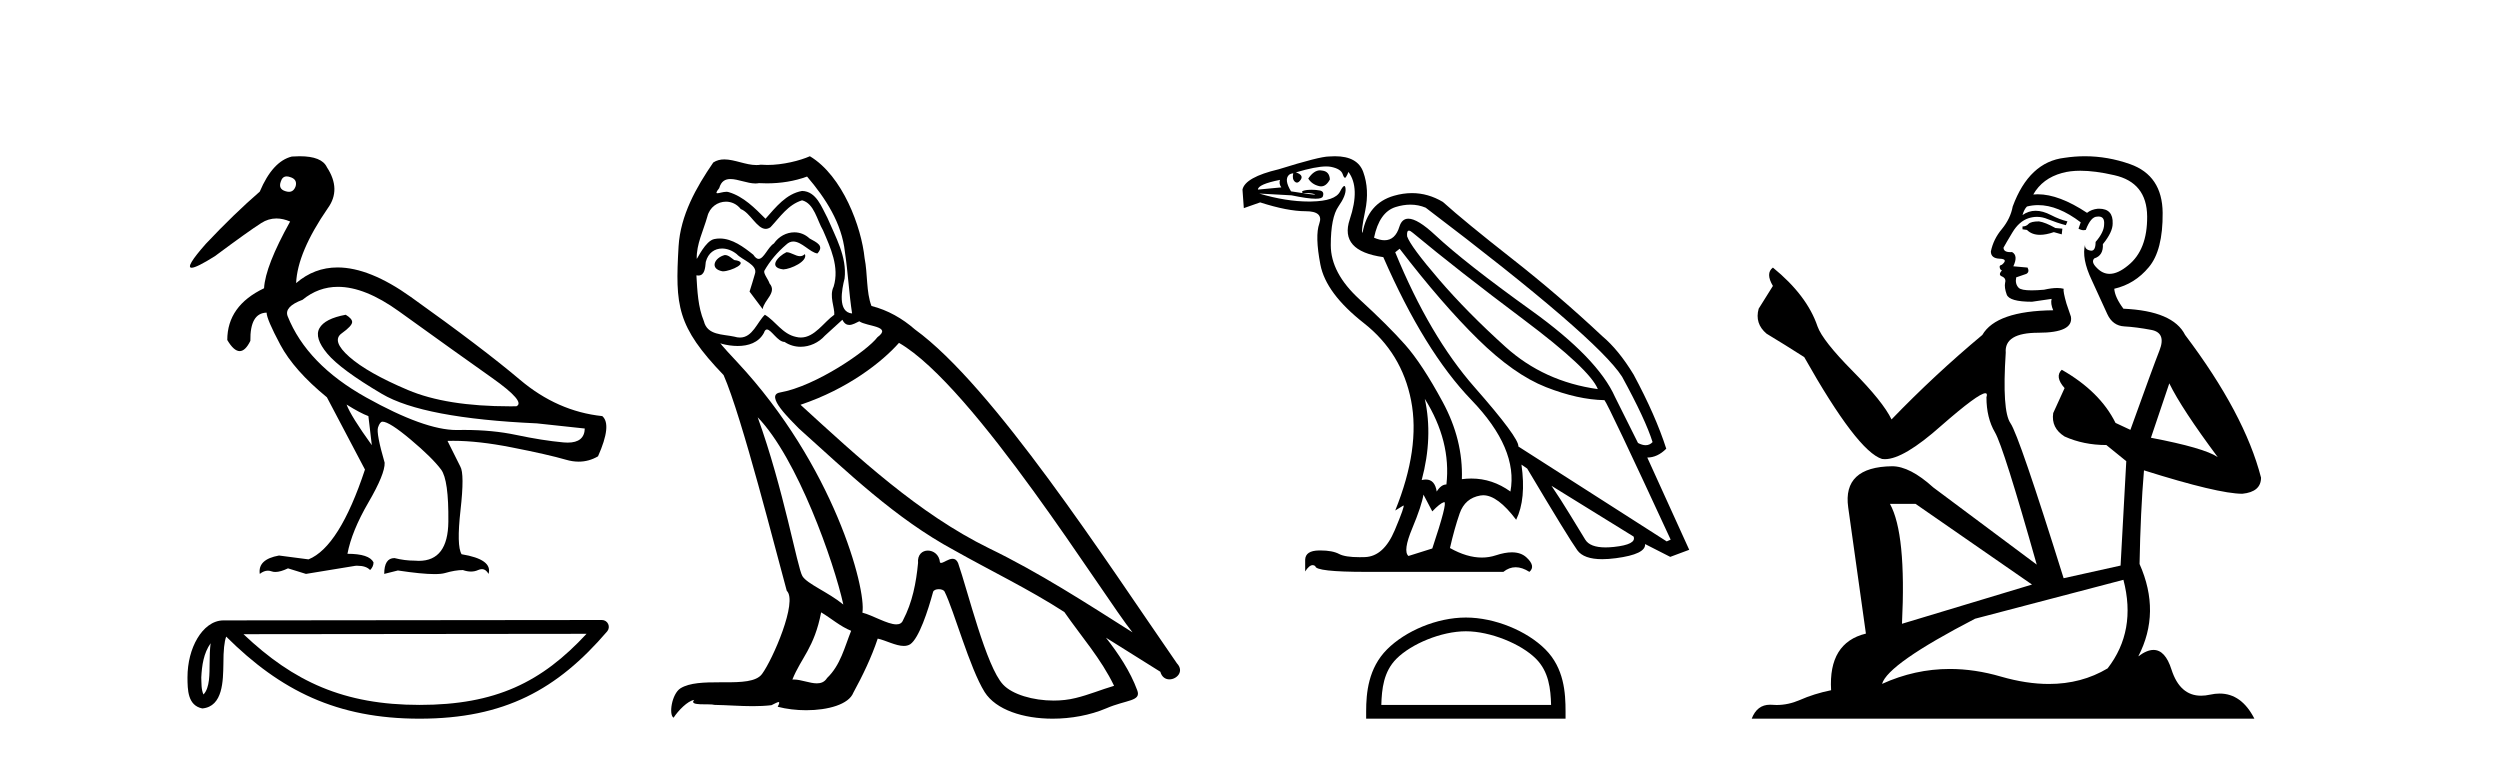 <?xml version='1.0' encoding='UTF-8' standalone='yes'?><svg xmlns='http://www.w3.org/2000/svg' xmlns:xlink='http://www.w3.org/1999/xlink' width='135.0' height='41.0' ><path d='M 15.481 9.526 C 15.537 9.526 15.599 9.538 15.667 9.562 C 15.929 9.639 16.029 9.8 15.968 10.047 C 15.898 10.254 15.777 10.358 15.604 10.358 C 15.546 10.358 15.483 10.347 15.413 10.324 C 15.152 10.247 15.067 10.077 15.159 9.816 C 15.216 9.622 15.324 9.526 15.481 9.526 ZM 18.251 15.489 C 19.221 15.489 20.319 15.93 21.544 16.812 C 23.661 18.337 25.335 19.533 26.567 20.403 C 27.798 21.273 28.237 21.785 27.883 21.939 C 27.766 21.94 27.651 21.941 27.537 21.941 C 25.25 21.941 23.415 21.648 22.029 21.061 C 20.574 20.446 19.52 19.849 18.866 19.272 C 18.211 18.694 18.073 18.271 18.45 18.002 C 18.827 17.732 19.016 17.528 19.016 17.39 C 19.016 17.267 18.9 17.136 18.669 16.997 C 17.915 17.136 17.442 17.378 17.249 17.725 C 17.057 18.071 17.199 18.529 17.676 19.099 C 18.154 19.668 19.135 20.392 20.621 21.269 C 22.106 22.147 24.896 22.678 28.991 22.862 L 31.578 23.14 C 31.564 23.647 31.256 23.901 30.655 23.901 C 30.582 23.901 30.505 23.898 30.423 23.89 C 29.669 23.821 28.818 23.686 27.871 23.486 C 27.022 23.307 26.09 23.217 25.074 23.217 C 24.957 23.217 24.839 23.218 24.719 23.22 C 24.697 23.221 24.675 23.221 24.653 23.221 C 23.502 23.221 21.877 22.636 19.778 21.465 C 17.638 20.272 16.222 18.806 15.529 17.066 C 15.406 16.728 15.675 16.435 16.337 16.189 C 16.907 15.722 17.545 15.489 18.251 15.489 ZM 18.715 21.846 C 19.208 22.154 19.601 22.362 19.893 22.47 L 20.078 24.04 C 19.324 22.993 18.869 22.262 18.715 21.846 ZM 16.183 8.437 C 16.05 8.437 15.909 8.442 15.76 8.453 C 15.067 8.623 14.49 9.254 14.028 10.347 C 13.104 11.147 12.134 12.086 11.118 13.164 C 10.355 14.027 10.099 14.458 10.349 14.458 C 10.522 14.458 10.941 14.25 11.603 13.834 C 12.804 12.941 13.639 12.344 14.109 12.044 C 14.367 11.879 14.64 11.797 14.928 11.797 C 15.164 11.797 15.411 11.852 15.667 11.963 C 14.775 13.564 14.305 14.765 14.259 15.566 C 12.935 16.197 12.273 17.128 12.273 18.36 C 12.508 18.76 12.732 18.96 12.943 18.96 C 13.147 18.96 13.339 18.775 13.52 18.406 C 13.504 17.405 13.797 16.897 14.397 16.882 C 14.397 17.113 14.644 17.69 15.136 18.614 C 15.629 19.537 16.468 20.484 17.653 21.454 L 19.708 25.356 C 18.785 28.143 17.769 29.759 16.66 30.206 L 15.067 29.998 C 14.297 30.136 13.951 30.467 14.028 30.991 C 14.176 30.874 14.322 30.816 14.467 30.816 C 14.533 30.816 14.598 30.828 14.663 30.852 C 14.724 30.875 14.793 30.886 14.869 30.886 C 15.053 30.886 15.28 30.821 15.552 30.691 L 16.522 30.991 L 19.2 30.552 C 19.231 30.551 19.261 30.55 19.291 30.55 C 19.613 30.55 19.844 30.628 19.986 30.783 C 20.109 30.66 20.17 30.521 20.17 30.367 C 20.016 30.059 19.547 29.905 18.762 29.905 C 18.916 29.09 19.293 28.166 19.893 27.134 C 20.494 26.103 20.786 25.387 20.771 24.987 C 20.463 23.925 20.343 23.29 20.413 23.082 C 20.482 22.874 20.563 22.77 20.655 22.77 C 20.901 22.77 21.41 23.093 22.179 23.74 C 22.949 24.387 23.495 24.925 23.819 25.356 C 24.096 25.726 24.227 26.665 24.211 28.174 C 24.197 29.582 23.666 30.286 22.619 30.286 C 22.545 30.286 22.467 30.282 22.387 30.275 C 22.033 30.275 21.671 30.229 21.302 30.136 C 20.932 30.136 20.748 30.421 20.748 30.991 L 21.486 30.806 C 22.347 30.936 23.006 31.001 23.463 31.001 C 23.709 31.001 23.897 30.982 24.027 30.945 C 24.396 30.837 24.719 30.783 24.996 30.783 C 25.15 30.837 25.296 30.864 25.432 30.864 C 25.569 30.864 25.697 30.837 25.816 30.783 C 25.889 30.75 25.957 30.734 26.02 30.734 C 26.165 30.734 26.286 30.819 26.382 30.991 C 26.536 30.467 26.051 30.113 24.927 29.929 C 24.742 29.636 24.723 28.839 24.869 27.539 C 25.016 26.238 25.012 25.456 24.858 25.195 L 24.165 23.809 C 24.267 23.806 24.371 23.804 24.477 23.804 C 25.379 23.804 26.426 23.921 27.617 24.156 C 28.949 24.417 29.93 24.641 30.561 24.825 C 30.798 24.895 31.027 24.929 31.249 24.929 C 31.618 24.929 31.966 24.833 32.293 24.641 C 32.801 23.501 32.878 22.778 32.524 22.47 C 30.908 22.301 29.426 21.646 28.079 20.507 C 26.732 19.368 24.769 17.879 22.191 16.039 C 20.699 14.974 19.378 14.442 18.228 14.442 C 17.392 14.442 16.646 14.724 15.991 15.288 C 16.037 14.18 16.606 12.833 17.699 11.247 C 18.192 10.57 18.177 9.831 17.653 9.031 C 17.469 8.635 16.978 8.437 16.183 8.437 Z' style='fill:#000000;stroke:none' /><path d='M 11.374 34.735 C 11.334 35.049 11.318 35.419 11.318 35.871 C 11.31 36.329 11.342 37.147 10.986 37.502 C 10.86 37.217 10.883 36.888 10.869 36.584 C 10.901 35.942 10.993 35.275 11.374 34.735 ZM 31.673 34.226 C 29.25 36.842 26.765 38.065 22.658 38.065 C 18.568 38.065 15.855 36.811 13.148 34.246 L 31.673 34.226 ZM 32.504 33.48 C 32.504 33.48 32.504 33.48 32.504 33.48 L 12.071 33.501 C 11.476 33.501 10.986 33.918 10.654 34.477 C 10.323 35.036 10.124 35.772 10.124 36.584 C 10.129 37.245 10.129 38.093 10.923 38.256 C 12.051 38.157 12.045 36.731 12.063 35.871 C 12.063 35.098 12.113 34.657 12.214 34.377 C 15.152 37.298 18.198 38.809 22.658 38.809 C 27.24 38.809 30.096 37.236 32.787 34.095 C 32.881 33.984 32.903 33.829 32.842 33.697 C 32.782 33.564 32.649 33.48 32.504 33.48 Z' style='fill:#000000;stroke:none' /><path d='M 42.468 13.619 C 42.012 13.839 41.455 14.447 42.299 14.548 C 42.704 14.531 43.632 14.109 43.464 13.721 L 43.464 13.721 C 43.376 13.804 43.287 13.834 43.198 13.834 C 42.959 13.834 42.713 13.619 42.468 13.619 ZM 39.142 13.771 C 38.585 13.906 38.298 14.514 39.007 14.649 C 39.018 14.65 39.031 14.651 39.044 14.651 C 39.452 14.651 40.564 14.156 39.648 14.042 C 39.496 13.94 39.345 13.771 39.142 13.771 ZM 43.582 9.534 C 44.578 10.699 45.456 12.049 45.625 13.603 C 45.793 14.717 45.844 15.831 46.013 16.928 C 45.219 16.861 45.456 15.628 45.608 15.038 C 45.743 13.873 45.118 12.792 44.679 11.762 C 44.375 11.205 44.088 10.328 43.312 10.311 C 42.451 10.463 41.894 11.189 41.337 11.813 C 40.763 11.239 40.155 10.615 39.361 10.378 C 39.32 10.363 39.273 10.357 39.224 10.357 C 39.047 10.357 38.838 10.435 38.743 10.435 C 38.66 10.435 38.661 10.377 38.838 10.159 C 38.945 9.78 39.168 9.668 39.443 9.668 C 39.845 9.668 40.359 9.907 40.792 9.907 C 40.858 9.907 40.921 9.901 40.982 9.889 C 41.125 9.897 41.267 9.901 41.41 9.901 C 42.149 9.901 42.889 9.789 43.582 9.534 ZM 43.312 10.817 C 43.97 10.986 44.122 11.898 44.443 12.438 C 44.848 13.383 45.338 14.413 45.017 15.476 C 44.764 15.983 45.084 16.624 45.051 16.996 C 44.488 17.391 43.993 18.226 43.246 18.226 C 43.164 18.226 43.079 18.216 42.991 18.194 C 42.248 18.042 41.877 17.333 41.303 16.996 C 40.887 17.397 40.641 18.228 39.957 18.228 C 39.863 18.228 39.761 18.212 39.648 18.178 C 39.024 18.042 38.197 18.11 38.011 17.35 C 37.69 16.574 37.656 15.713 37.606 14.869 L 37.606 14.869 C 37.643 14.876 37.677 14.879 37.709 14.879 C 38.05 14.879 38.081 14.483 38.112 14.143 C 38.243 13.649 38.597 13.42 38.991 13.42 C 39.256 13.42 39.539 13.524 39.783 13.721 C 40.07 14.042 40.948 14.295 40.763 14.801 C 40.678 15.105 40.577 15.426 40.476 15.747 L 41.185 16.692 C 41.252 16.202 41.978 15.797 41.556 15.308 C 41.489 15.088 41.235 14.801 41.269 14.632 C 41.573 14.092 41.978 13.619 42.451 13.214 C 42.579 13.09 42.708 13.042 42.838 13.042 C 43.29 13.042 43.745 13.635 44.139 13.687 C 44.527 13.265 44.105 13.096 43.717 12.877 C 43.476 12.65 43.186 12.546 42.896 12.546 C 42.473 12.546 42.053 12.766 41.792 13.147 C 41.472 13.339 41.248 13.98 40.967 13.98 C 40.878 13.98 40.784 13.917 40.678 13.755 C 40.163 13.342 39.545 12.879 38.869 12.879 C 38.77 12.879 38.67 12.889 38.568 12.91 C 38.09 13.009 37.661 13.976 37.625 13.976 C 37.624 13.976 37.623 13.975 37.623 13.974 C 37.606 13.181 37.977 12.472 38.197 11.695 C 38.319 11.185 38.756 10.89 39.202 10.89 C 39.494 10.89 39.789 11.016 40.003 11.29 C 40.505 11.476 40.874 12.359 41.346 12.359 C 41.43 12.359 41.516 12.332 41.607 12.269 C 42.13 11.712 42.552 11.053 43.312 10.817 ZM 40.915 22.533 C 43.059 24.744 45.034 30.349 45.54 32.645 C 44.713 31.97 43.582 31.531 43.329 31.109 C 43.059 30.67 42.316 26.399 40.915 22.533 ZM 48.545 18.515 C 52.597 20.845 59.653 32.307 61.156 34.148 C 58.623 32.544 56.125 30.923 53.407 29.606 C 49.592 27.733 46.334 24.694 43.227 21.858 C 45.793 20.997 47.633 19.545 48.545 18.515 ZM 44.342 33.067 C 44.882 33.388 45.371 33.827 45.962 34.063 C 45.608 34.941 45.388 35.92 44.662 36.612 C 44.526 36.832 44.331 36.901 44.109 36.901 C 43.725 36.901 43.259 36.694 42.868 36.694 C 42.841 36.694 42.815 36.695 42.788 36.697 C 43.261 35.515 43.97 34.992 44.342 33.067 ZM 45.489 17.266 C 45.592 17.478 45.722 17.547 45.861 17.547 C 46.043 17.547 46.238 17.427 46.401 17.35 C 46.806 17.637 48.207 17.604 47.38 18.211 C 46.857 18.92 44.06 20.854 42.117 21.195 C 41.278 21.342 42.687 22.668 43.143 23.141 C 45.776 25.504 48.359 28.003 51.516 29.708 C 53.491 30.822 55.568 31.818 57.475 33.05 C 58.387 34.367 59.467 35.582 60.16 37.034 C 59.467 37.237 58.792 37.524 58.083 37.693 C 57.709 37.787 57.304 37.831 56.898 37.831 C 55.783 37.831 54.662 37.499 54.167 36.967 C 53.255 36.005 52.259 31.902 51.736 30.4 C 51.661 30.231 51.556 30.174 51.441 30.174 C 51.213 30.174 50.949 30.397 50.818 30.397 C 50.792 30.397 50.771 30.388 50.757 30.366 C 50.723 29.95 50.403 29.731 50.104 29.731 C 49.808 29.731 49.533 29.946 49.575 30.4 C 49.474 31.463 49.271 32.527 48.765 33.489 C 48.702 33.653 48.573 33.716 48.402 33.716 C 47.922 33.716 47.118 33.221 46.57 33.084 C 46.789 31.784 45.017 25.133 39.817 19.562 C 39.636 19.365 38.843 18.53 38.913 18.53 C 38.921 18.53 38.94 18.541 38.973 18.566 C 39.239 18.635 39.539 18.683 39.836 18.683 C 40.405 18.683 40.964 18.508 41.252 17.975 C 41.296 17.843 41.351 17.792 41.415 17.792 C 41.647 17.792 41.996 18.464 42.366 18.464 C 42.635 18.643 42.935 18.726 43.233 18.726 C 43.723 18.726 44.208 18.504 44.544 18.127 C 44.865 17.84 45.169 17.553 45.489 17.266 ZM 43.734 8.437 C 43.203 8.673 42.274 8.908 41.44 8.908 C 41.319 8.908 41.199 8.903 41.083 8.893 C 41.004 8.907 40.924 8.913 40.843 8.913 C 40.274 8.913 39.663 8.608 39.113 8.608 C 38.904 8.608 38.703 8.652 38.517 8.774 C 37.589 10.125 36.745 11.627 36.643 13.299 C 36.458 16.506 36.542 17.62 39.074 20.254 C 40.07 22.516 41.927 29.893 42.485 31.902 C 43.092 32.476 41.725 35.616 41.151 36.393 C 40.839 36.823 40.016 36.844 39.131 36.844 C 39.035 36.844 38.938 36.844 38.842 36.844 C 38.046 36.844 37.241 36.861 36.745 37.169 C 36.272 37.473 36.103 38.604 36.373 38.756 C 36.627 38.368 37.133 37.845 37.488 37.794 L 37.488 37.794 C 37.15 38.148 38.332 37.98 38.585 38.064 C 39.268 38.075 39.958 38.133 40.651 38.133 C 40.986 38.133 41.322 38.119 41.657 38.081 C 41.809 38.014 41.972 37.911 42.043 37.911 C 42.098 37.911 42.098 37.973 41.995 38.165 C 42.473 38.29 43.01 38.352 43.535 38.352 C 44.716 38.352 45.835 38.037 46.08 37.406 C 46.587 36.477 47.059 35.498 47.397 34.485 C 47.828 34.577 48.37 34.88 48.804 34.88 C 48.932 34.88 49.05 34.854 49.153 34.789 C 49.625 34.468 50.115 32.966 50.385 31.97 C 50.411 31.866 50.551 31.816 50.694 31.816 C 50.83 31.816 50.968 31.862 51.01 31.953 C 51.516 32.966 52.36 36.072 53.171 37.372 C 53.782 38.335 55.264 38.809 56.841 38.809 C 57.834 38.809 58.864 38.622 59.738 38.25 C 60.835 37.777 61.645 37.878 61.409 37.271 C 61.037 36.258 60.396 35.295 59.721 34.435 L 59.721 34.435 C 60.7 35.042 61.679 35.667 62.658 36.275 C 62.739 36.569 62.942 36.686 63.149 36.686 C 63.549 36.686 63.964 36.252 63.553 35.819 C 59.721 30.282 53.626 20.845 49.406 17.789 C 48.731 17.198 47.937 16.743 47.059 16.523 C 46.772 15.78 46.857 14.784 46.688 13.94 C 46.519 12.269 45.506 9.5 43.734 8.437 Z' style='fill:#000000;stroke:none' /><path d='M 71.285 9.198 Q 70.948 9.198 70.646 9.642 Q 70.837 9.952 71.218 10.047 Q 71.28 10.064 71.339 10.064 Q 71.617 10.064 71.814 9.69 Q 71.79 9.261 71.409 9.213 Q 71.346 9.198 71.285 9.198 ZM 69.12 9.713 Q 69.049 9.928 69.192 10.119 L 67.928 10.238 Q 67.928 9.952 69.12 9.713 ZM 76.081 12.455 Q 76.159 12.455 76.295 12.574 Q 78.703 14.576 82.279 17.258 Q 85.854 19.94 86.283 21.012 Q 83.375 20.607 81.301 18.736 Q 79.227 16.865 77.702 15.089 Q 76.176 13.313 75.985 12.765 Q 75.956 12.455 76.081 12.455 ZM 76.162 11.051 Q 76.595 11.051 76.987 11.215 Q 86.259 18.247 87.594 20.345 Q 88.858 22.657 89.239 23.873 Q 89.084 24.041 88.866 24.041 Q 88.682 24.041 88.452 23.921 L 87.213 21.441 Q 86.283 19.344 82.696 16.769 Q 79.108 14.195 77.499 12.693 Q 76.552 11.809 76.051 11.809 Q 75.701 11.809 75.568 12.24 Q 75.344 12.973 74.764 12.973 Q 74.514 12.973 74.198 12.836 Q 74.484 11.454 75.366 11.179 Q 75.78 11.051 76.162 11.051 ZM 76.939 21.537 L 76.939 21.537 Q 78.369 23.825 78.107 26.161 Q 77.821 26.161 77.583 26.543 Q 77.484 25.894 76.997 25.894 Q 76.893 25.894 76.772 25.923 Q 77.392 23.611 76.939 21.537 ZM 71.613 8.988 Q 71.761 8.988 71.874 9.01 Q 72.41 9.118 72.505 9.404 Q 72.571 9.6 72.63 9.6 Q 72.658 9.6 72.684 9.558 Q 72.767 9.427 72.815 9.284 Q 73.459 10.143 72.887 11.847 Q 72.314 13.551 74.698 13.885 Q 76.915 18.962 79.454 21.596 Q 81.992 24.23 81.563 26.543 Q 80.588 25.841 79.454 25.841 Q 79.201 25.841 78.941 25.875 Q 79.013 23.754 77.904 21.704 Q 76.796 19.654 75.878 18.617 Q 74.96 17.58 73.411 16.161 Q 71.862 14.743 71.862 13.241 Q 71.862 11.74 72.279 11.144 Q 72.696 10.548 72.66 10.19 Q 72.645 10.043 72.593 10.043 Q 72.517 10.043 72.362 10.345 Q 72.1 10.858 70.813 10.881 Q 70.748 10.883 70.683 10.883 Q 69.449 10.883 68 10.452 L 68 10.452 L 69.74 10.548 Q 70.617 10.731 71.041 10.731 Q 71.39 10.731 71.433 10.607 Q 71.528 10.333 71.266 10.286 Q 71.056 10.247 70.831 10.247 Q 70.775 10.247 70.717 10.25 Q 70.431 10.262 70.312 10.333 L 70.336 10.429 Q 70.431 10.423 70.517 10.423 Q 70.815 10.423 70.992 10.488 Q 71.05 10.51 70.993 10.51 Q 70.829 10.51 69.716 10.333 Q 69.335 9.713 69.597 9.451 Q 69.669 9.38 69.835 9.356 L 69.835 9.356 Q 69.764 9.666 69.919 9.809 Q 69.975 9.861 70.033 9.861 Q 70.134 9.861 70.241 9.702 Q 70.407 9.451 69.978 9.308 Q 71.053 8.988 71.613 8.988 ZM 75.58 13.432 Q 77.869 16.412 79.811 18.319 Q 81.754 20.226 83.482 20.905 Q 85.211 21.584 86.641 21.608 Q 86.832 21.823 90.216 29.141 L 90.002 29.236 L 81.992 24.111 Q 82.04 23.658 79.621 20.905 Q 77.201 18.152 75.342 13.623 L 75.58 13.432 ZM 83.78 26.233 L 88.214 28.974 Q 88.381 29.403 87.153 29.534 Q 86.908 29.56 86.698 29.56 Q 85.861 29.56 85.604 29.141 Q 85.282 28.617 84.781 27.794 Q 84.281 26.972 83.78 26.233 ZM 76.867 26.71 L 77.344 27.615 Q 77.749 27.186 77.976 27.115 Q 77.982 27.113 77.987 27.113 Q 78.179 27.113 77.344 29.618 L 76.057 30.023 Q 75.747 29.761 76.26 28.533 Q 76.772 27.305 76.867 26.71 ZM 72.086 8.437 Q 71.933 8.437 71.766 8.45 Q 71.266 8.45 69.049 9.141 Q 67.237 9.57 67.094 10.238 L 67.166 11.239 L 68.048 10.929 Q 69.526 11.406 70.503 11.406 Q 71.48 11.406 71.242 12.073 Q 71.003 12.741 71.301 14.29 Q 71.599 15.84 73.649 17.449 Q 75.699 19.058 76.2 21.632 Q 76.701 24.207 75.342 27.568 L 75.771 27.305 Q 75.78 27.299 75.786 27.299 Q 75.876 27.299 75.318 28.628 Q 74.722 30.047 73.709 30.083 Q 73.557 30.088 73.419 30.088 Q 72.639 30.088 72.314 29.916 Q 71.954 29.724 71.296 29.724 Q 71.258 29.724 71.218 29.725 Q 70.503 29.737 70.479 30.214 L 70.479 30.857 Q 70.7 30.517 70.885 30.517 Q 70.959 30.517 71.027 30.571 Q 71.027 30.881 73.769 30.881 L 81.182 30.881 Q 81.492 30.631 81.844 30.631 Q 82.195 30.631 82.588 30.881 Q 82.946 30.571 82.422 30.094 Q 82.126 29.826 81.642 29.826 Q 81.266 29.826 80.777 29.987 Q 80.411 30.108 80.02 30.108 Q 79.213 30.108 78.298 29.594 Q 78.536 28.545 78.822 27.723 Q 79.108 26.9 79.942 26.757 Q 80.017 26.744 80.094 26.744 Q 80.875 26.744 81.873 28.068 Q 82.422 26.948 82.159 25.089 L 82.159 25.089 L 82.469 25.303 Q 84.71 29.069 85.175 29.713 Q 85.523 30.196 86.522 30.196 Q 86.855 30.196 87.261 30.142 Q 88.882 29.928 88.834 29.379 L 88.834 29.379 L 90.193 30.071 L 91.218 29.689 L 88.953 24.707 Q 89.501 24.707 89.978 24.23 Q 89.406 22.443 88.214 20.226 Q 87.404 18.891 86.522 18.152 Q 84.186 15.959 81.647 13.968 Q 79.108 11.978 77.916 10.905 Q 77.116 10.428 76.246 10.428 Q 75.768 10.428 75.27 10.572 Q 73.864 10.977 73.578 12.574 Q 73.483 12.526 73.721 11.382 Q 73.959 10.238 73.614 9.284 Q 73.306 8.437 72.086 8.437 Z' style='fill:#000000;stroke:none' /><path d='M 79.156 34.089 C 80.48 34.089 82.138 34.769 82.94 35.571 C 83.642 36.273 83.734 37.203 83.759 38.068 L 74.591 38.068 C 74.617 37.203 74.709 36.273 75.41 35.571 C 76.213 34.769 77.831 34.089 79.156 34.089 ZM 79.156 33.347 C 77.585 33.347 75.894 34.073 74.903 35.064 C 73.887 36.08 73.772 37.418 73.772 38.419 L 73.772 38.809 L 84.54 38.809 L 84.54 38.419 C 84.54 37.418 84.464 36.08 83.447 35.064 C 82.457 34.073 80.727 33.347 79.156 33.347 Z' style='fill:#000000;stroke:none' /><path d='M 110.104 11.955 Q 109.677 11.955 109.54 12.091 Q 109.42 12.228 109.215 12.228 L 109.215 12.382 L 109.455 12.416 Q 109.72 12.681 110.159 12.681 Q 110.485 12.681 110.907 12.535 L 111.334 12.655 L 111.368 12.348 L 110.992 12.313 Q 110.445 12.006 110.104 11.955 ZM 112.341 9.22 Q 113.13 9.22 114.17 9.46 Q 115.929 9.853 115.946 11.681 Q 115.963 13.492 114.921 14.329 Q 114.37 14.788 113.918 14.788 Q 113.529 14.788 113.213 14.449 Q 112.905 14.141 113.093 13.953 Q 113.589 13.8 113.555 13.185 Q 114.084 12.535 114.084 12.074 Q 114.117 11.27 113.346 11.27 Q 113.314 11.27 113.281 11.271 Q 112.94 11.305 112.7 11.493 Q 111.189 10.491 110.04 10.491 Q 109.916 10.491 109.796 10.503 L 109.796 10.503 Q 110.292 9.631 111.351 9.341 Q 111.783 9.22 112.341 9.22 ZM 117.142 20.701 Q 117.808 22.068 119.756 24.682 Q 119.021 24.186 116.151 23.639 L 117.142 20.701 ZM 110.059 11.076 Q 111.136 11.076 112.359 12.006 L 112.239 12.348 Q 112.383 12.431 112.518 12.431 Q 112.576 12.431 112.632 12.416 Q 112.905 11.698 113.247 11.698 Q 113.288 11.693 113.325 11.693 Q 113.654 11.693 113.623 12.108 Q 113.623 12.535 113.162 13.065 Q 113.162 13.538 112.932 13.538 Q 112.896 13.538 112.854 13.526 Q 112.547 13.458 112.598 13.185 L 112.598 13.185 Q 112.393 13.953 112.957 15.132 Q 113.503 16.328 113.794 16.96 Q 114.084 17.592 114.716 17.626 Q 115.348 17.66 116.168 17.814 Q 116.988 17.968 116.612 18.925 Q 116.237 19.881 115.041 23.212 L 114.238 22.837 Q 113.401 21.145 111.334 19.967 L 111.334 19.967 Q 110.941 20.342 111.488 20.957 L 110.873 22.307 Q 110.753 23.11 111.488 23.571 Q 112.513 24.032 113.743 24.032 L 114.819 24.904 L 114.511 30.541 L 111.436 31.224 Q 109.028 23.52 108.566 22.854 Q 108.105 22.187 108.31 19.044 Q 108.225 17.968 110.07 17.968 Q 111.983 17.968 111.829 17.097 L 111.59 16.396 Q 111.402 15.747 111.436 15.593 Q 111.286 15.552 111.086 15.552 Q 110.787 15.552 110.377 15.645 Q 109.99 15.679 109.709 15.679 Q 109.147 15.679 109.01 15.542 Q 108.805 15.337 108.874 14.978 L 109.42 14.79 Q 109.608 14.688 109.489 14.449 L 108.72 14.38 Q 108.993 13.8 108.652 13.612 Q 108.6 13.615 108.555 13.615 Q 108.19 13.615 108.19 13.373 Q 108.31 13.15 108.669 12.553 Q 109.028 11.955 109.54 11.784 Q 109.77 11.71 109.997 11.71 Q 110.292 11.71 110.582 11.835 Q 111.095 12.04 111.556 12.16 L 111.641 11.955 Q 111.214 11.852 110.753 11.613 Q 110.309 11.382 109.924 11.382 Q 109.54 11.382 109.215 11.613 Q 109.301 11.305 109.455 11.152 Q 109.751 11.076 110.059 11.076 ZM 103.441 27.21 L 109.728 31.566 L 102.707 33.684 Q 102.946 28.816 102.058 27.21 ZM 114.665 31.31 Q 115.383 34.06 113.811 36.093 Q 112.403 36.934 110.641 36.934 Q 109.431 36.934 108.054 36.537 Q 106.642 36.124 105.291 36.124 Q 103.403 36.124 101.631 36.93 Q 101.938 35.854 106.653 33.411 L 114.665 31.31 ZM 112.587 8.437 Q 112.039 8.437 111.488 8.521 Q 109.574 8.743 108.686 11.152 Q 108.566 11.801 108.105 12.365 Q 107.644 12.911 107.507 13.578 Q 107.507 13.953 107.986 13.97 Q 108.464 13.988 108.105 14.295 Q 107.951 14.329 107.986 14.449 Q 108.003 14.568 108.105 14.603 Q 107.883 14.842 108.105 14.927 Q 108.344 15.03 108.276 15.269 Q 108.225 15.525 108.361 15.901 Q 108.498 16.294 109.728 16.294 L 110.787 16.14 L 110.787 16.14 Q 110.719 16.396 110.873 16.755 Q 107.798 16.789 107.046 18.087 Q 104.466 20.24 102.143 22.649 Q 101.682 21.692 100.042 20.035 Q 98.419 18.395 98.146 17.626 Q 97.582 15.952 95.737 14.449 Q 95.327 14.756 95.737 15.44 L 94.968 16.67 Q 94.746 17.472 95.395 18.019 Q 96.386 18.617 97.428 19.283 Q 100.298 24.374 101.631 24.784 Q 101.704 24.795 101.784 24.795 Q 102.798 24.795 104.825 22.99 Q 106.833 21.235 107.207 21.235 Q 107.339 21.235 107.268 21.453 Q 107.268 22.563 107.729 23.349 Q 108.19 24.135 109.984 30.49 L 104.398 26.322 Q 103.134 25.177 102.177 25.177 Q 99.495 25.211 99.803 27.398 L 100.759 34.214 Q 98.726 34.709 98.88 37.272 Q 97.958 37.46 97.189 37.801 Q 96.568 38.07 95.935 38.07 Q 95.802 38.07 95.669 38.058 Q 95.622 38.055 95.578 38.055 Q 94.881 38.055 94.592 38.809 L 121.737 38.809 Q 121.045 37.452 119.861 37.452 Q 119.614 37.452 119.346 37.511 Q 119.087 37.568 118.857 37.568 Q 117.716 37.568 117.262 36.161 Q 116.925 35.096 116.29 35.096 Q 115.928 35.096 115.468 35.444 Q 116.698 33.069 115.536 30.456 Q 115.587 27.62 115.775 25.399 Q 119.79 26.663 121.088 26.663 Q 122.096 26.561 122.096 25.792 Q 121.208 22.341 117.996 18.087 Q 117.347 16.789 114.665 16.67 Q 114.204 16.055 114.17 15.593 Q 115.28 15.337 116.032 14.432 Q 116.8 13.526 116.783 11.493 Q 116.766 9.478 115.024 8.863 Q 113.817 8.437 112.587 8.437 Z' style='fill:#000000;stroke:none' /></svg>